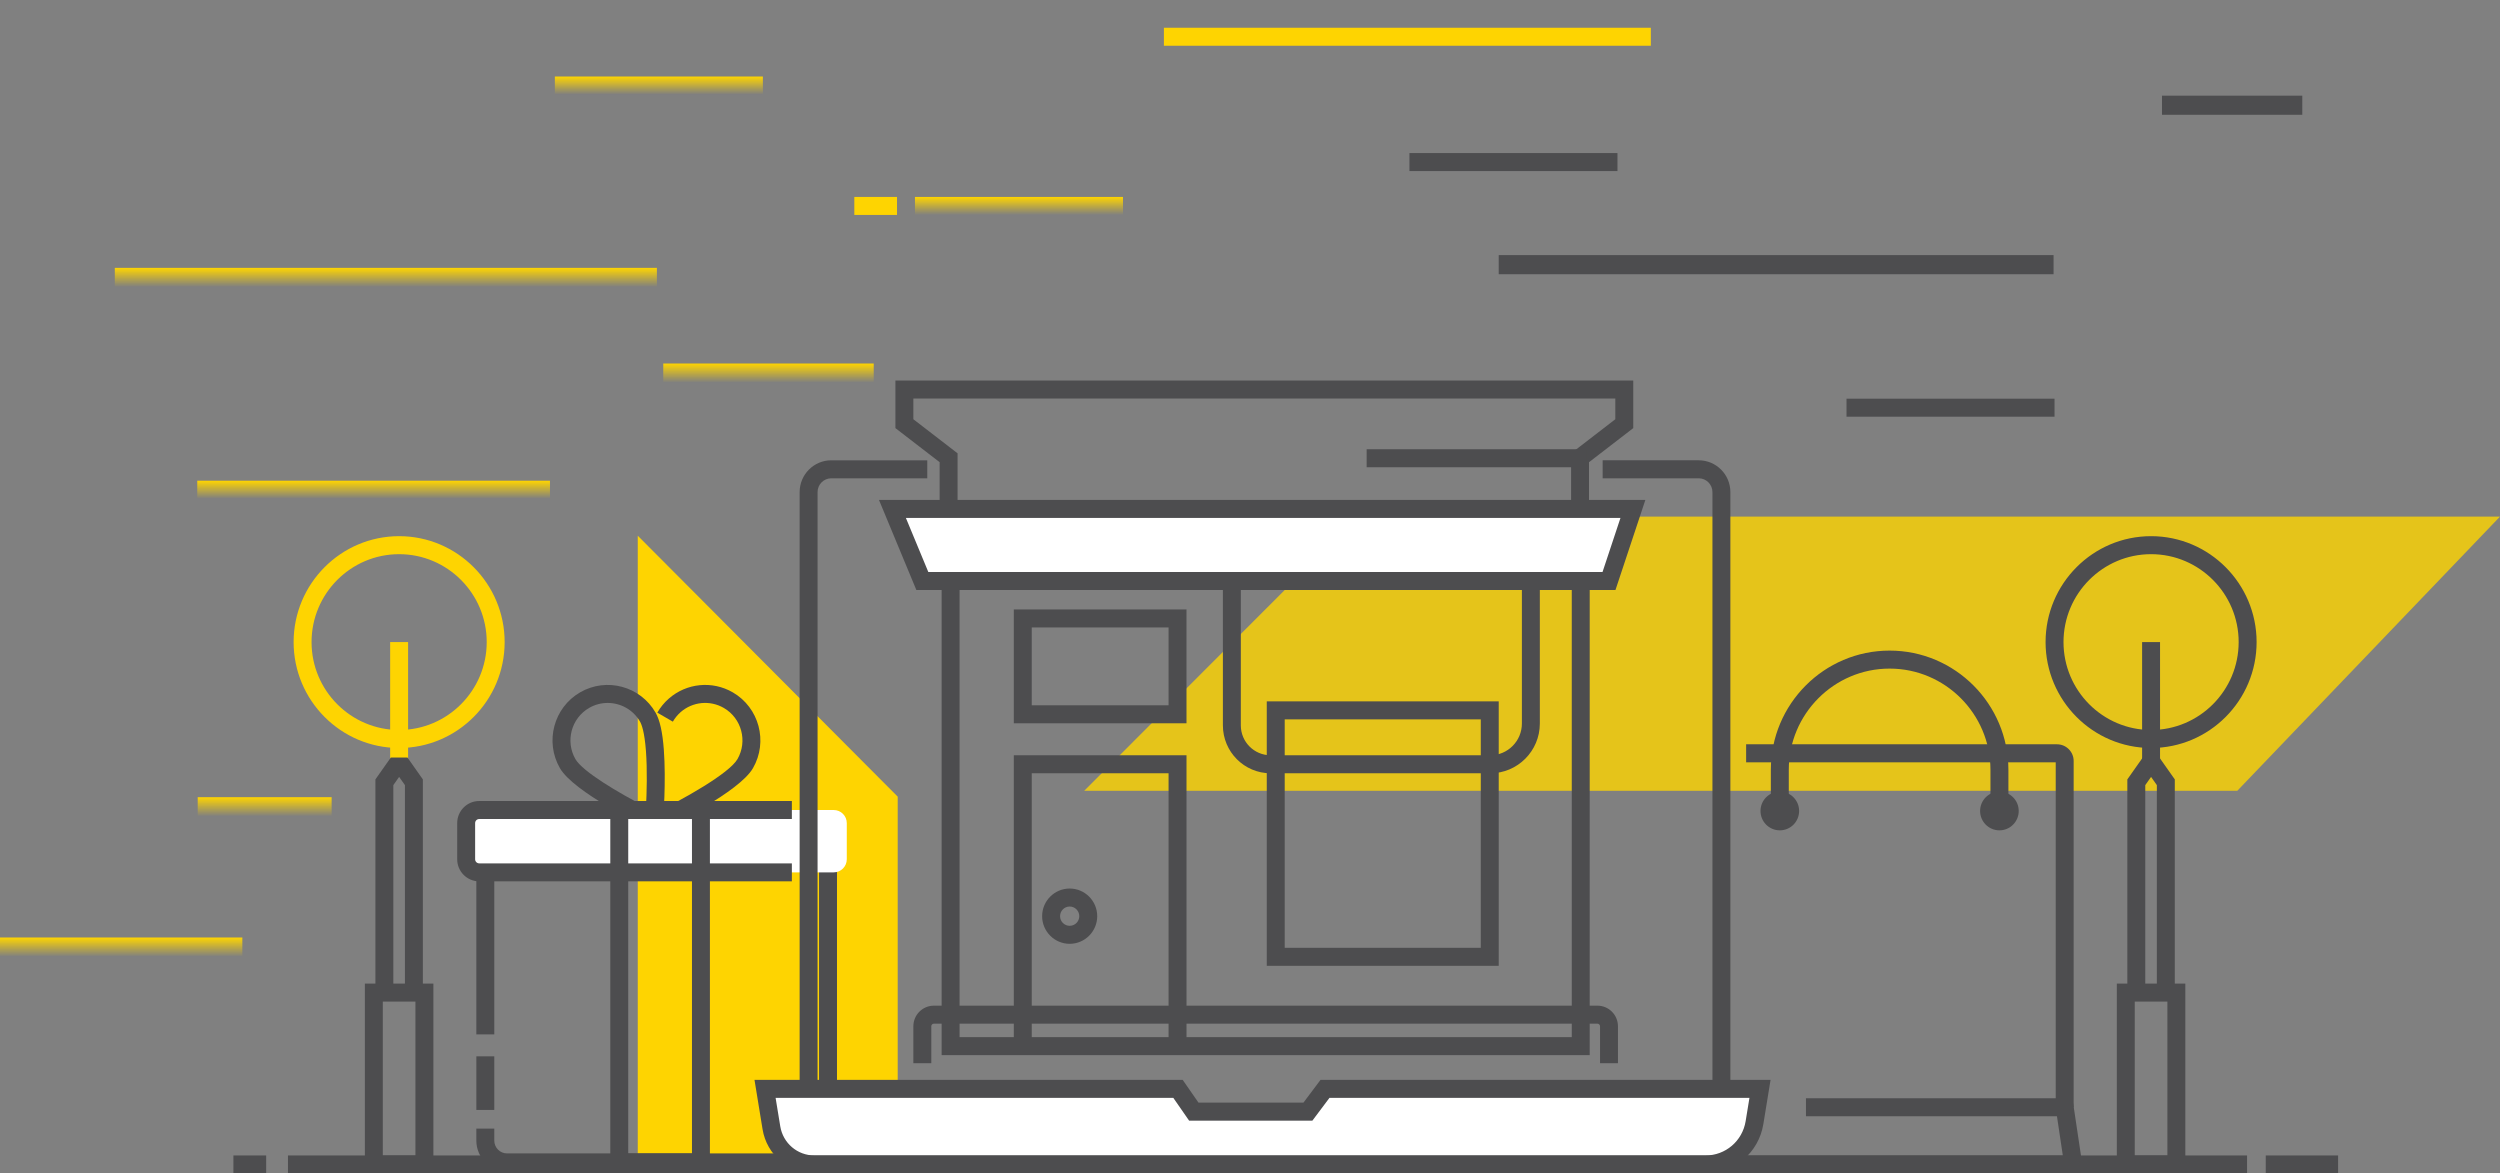 <svg xmlns="http://www.w3.org/2000/svg" width="392" height="184" viewBox="0 0 392 184" fill="none"><rect x="0" y="0" width="392" height="184" fill="#808080" stroke="none"/><g clip-path="url(#clip0)"><path d="M350.803 124H170L212.943 81H392L350.803 124Z" fill="#FED401" fill-opacity="0.8"></path><path d="M100 256.26V84L140.761 124.915V295.511L100 256.26Z" fill="#FED401"></path><path d="M325.15 173.622H322.337V119.529H273.793V116.705H322.538C323.98 116.705 325.15 117.88 325.15 119.325V173.622Z" fill="#4D4D4F"></path><path d="M326.718 184H265.957L266.61 176.777L269.411 177.03L269.035 181.177H323.45L322.531 175.032H283.175V172.209H324.954L326.718 184Z" fill="#4D4D4F"></path><path d="M279.074 130.198C280.746 130.198 282.102 128.838 282.102 127.159C282.102 125.481 280.746 124.121 279.074 124.121C277.402 124.121 276.047 125.481 276.047 127.159C276.047 128.838 277.402 130.198 279.074 130.198Z" fill="#4D4D4F"></path><path d="M313.508 130.198C315.18 130.198 316.535 128.838 316.535 127.159C316.535 125.481 315.18 124.121 313.508 124.121C311.836 124.121 310.48 125.481 310.48 127.159C310.48 128.838 311.836 130.198 313.508 130.198Z" fill="#4D4D4F"></path><path d="M314.919 127.159H312.105V120.709C312.105 111.957 305.012 104.836 296.291 104.836C287.573 104.836 280.482 111.956 280.482 120.709V127.159H277.668V120.709C277.668 110.401 286.022 102.013 296.291 102.013C306.563 102.013 314.919 110.401 314.919 120.709V127.159Z" fill="#4D4D4F"></path><path d="M103.809 130.898L101.965 130.017C100.742 129.431 89.951 124.195 87.792 120.44C85.403 116.287 86.826 110.958 90.962 108.561C95.1 106.163 100.408 107.591 102.795 111.744C103.458 112.894 103.88 114.778 104.086 117.502C104.465 122.498 103.99 128.596 103.97 128.853L103.809 130.898ZM95.284 110.221C94.293 110.221 93.287 110.474 92.369 111.006C89.576 112.626 88.614 116.224 90.227 119.029C91.352 120.985 96.999 124.332 101.294 126.535C101.404 124.328 101.513 120.758 101.281 117.717C101.057 114.752 100.608 113.587 100.359 113.157V113.156C99.278 111.274 97.307 110.221 95.284 110.221Z" fill="#4D4D4F"></path><path d="M103.897 130.016L102.688 127.468C107.004 125.403 114.336 121.288 115.635 119.029C117.249 116.224 116.287 112.627 113.494 111.006C111.324 109.748 108.6 110.018 106.715 111.67C106.235 112.094 105.826 112.595 105.501 113.157L103.066 111.744C103.543 110.914 104.148 110.175 104.862 109.547C107.655 107.097 111.687 106.7 114.899 108.562C119.036 110.96 120.458 116.288 118.069 120.441C115.912 124.195 105.12 129.432 103.897 130.016Z" fill="#4D4D4F"></path><path d="M126.428 183.678H79.503C76.85 183.678 74.691 181.512 74.691 178.848V176.968H77.504V178.848C77.504 179.954 78.401 180.855 79.503 180.855H126.428C127.53 180.855 128.427 179.953 128.427 178.848V133.773H77.504V162.198H74.691V130.95H131.241V178.847C131.241 181.512 129.082 183.678 126.428 183.678Z" fill="#4D4D4F"></path><path d="M77.504 165.634H74.691V174.039H77.504V165.634Z" fill="#4D4D4F"></path><path d="M130.729 136.787H75.139C74.009 136.787 73.094 135.868 73.094 134.734V129.063C73.094 127.929 74.009 127.01 75.139 127.01H130.728C131.859 127.01 132.775 127.93 132.775 129.063V134.734C132.775 135.867 131.859 136.787 130.729 136.787Z" fill="white"></path><path d="M124.165 138.198H75.139C73.235 138.198 71.688 136.644 71.688 134.734V129.063C71.688 127.152 73.236 125.598 75.139 125.598H124.165V128.422H75.139C74.786 128.422 74.5 128.709 74.5 129.064V134.735C74.5 135.089 74.786 135.376 75.139 135.376H124.165V138.198Z" fill="#4D4D4F"></path><path d="M111.313 183.678H95.695V125.598H111.313V183.678ZM98.507 180.855H108.5V128.421H98.507V180.855Z" fill="#4D4D4F"></path><path d="M258.851 4.351H182.5V7.174H258.851V4.351Z" fill="#FED401"></path><path d="M176.084 30.88H143.465V33.703H176.084V30.88Z" fill="url(#paint0_linear)"></path><path d="M119.619 12H87V14.824H119.619V12Z" fill="url(#paint1_linear)"></path><path d="M322.15 62.516H289.531V65.339H322.15V62.516Z" fill="#4D4D4F"></path><path d="M253.619 24H221V26.824H253.619V24Z" fill="#4D4D4F"></path><path d="M361 15H339V18H361V15Z" fill="#4D4D4F"></path><path d="M322 40H235V43H322V40Z" fill="#4D4D4F"></path><path d="M140.652 30.88H133.957V33.703H140.652V30.88Z" fill="#FED401"></path><path d="M266.36 178.267H130.344C127.608 178.267 125.383 176.032 125.383 173.286V77.157C125.383 74.41 127.608 72.175 130.344 72.175H145.396V74.998H130.344C129.159 74.998 128.195 75.967 128.195 77.157V173.286C128.195 174.476 129.159 175.444 130.344 175.444H266.36C267.545 175.444 268.511 174.476 268.511 173.286V77.157C268.511 75.966 267.545 74.998 266.36 74.998H251.295V72.174H266.36C269.098 72.174 271.322 74.409 271.322 77.156V173.284C271.323 176.032 269.098 178.267 266.36 178.267Z" fill="#4D4D4F"></path><path d="M267.417 182.59H127.713C124.358 182.59 121.498 180.152 120.956 176.827L119.961 170.735H184.712L187.19 174.305H205.081L207.758 170.735H275.97L275.106 176.033C274.486 179.814 271.234 182.59 267.417 182.59Z" fill="white"></path><path d="M267.416 184H127.712C123.648 184 120.224 181.079 119.567 177.055L118.305 169.323H185.446L187.922 172.893H204.379L207.057 169.323H277.624L276.493 176.262C275.759 180.747 271.942 184 267.416 184ZM121.615 172.146L122.343 176.599C122.775 179.252 125.033 181.177 127.712 181.177H267.416C270.557 181.177 273.206 178.919 273.715 175.805L274.313 172.146H208.458L205.78 175.717H186.452L183.976 172.146H121.615Z" fill="#4D4D4F"></path><path d="M249.158 82.629H246.347V71.082L253.281 65.736V62.486H143.215V65.736L150.149 71.082V82.629H147.336V72.474L140.402 67.128V59.663H256.094V67.128L249.158 72.474V82.629Z" fill="#4D4D4F"></path><path d="M248.741 70.44H214.289V73.263H248.741V70.44Z" fill="#4D4D4F"></path><path d="M249.265 165.448H147.648V88.409C147.648 86.001 149.849 84.042 152.556 84.042H160.371V86.866H152.556C151.421 86.866 150.461 87.572 150.461 88.409V162.623H246.453V88.409C246.453 87.572 245.493 86.866 244.357 86.866H188.072V84.042H244.357C247.063 84.042 249.266 86.002 249.266 88.409V165.448H249.265Z" fill="#4D4D4F"></path><path d="M253.696 166.705H250.884V160.917C250.884 160.694 250.704 160.511 250.48 160.511H146.431C146.209 160.511 146.028 160.693 146.028 160.917V166.705H143.215V160.917C143.215 159.136 144.658 157.688 146.431 157.688H250.48C252.253 157.688 253.695 159.136 253.695 160.917V166.705H253.696Z" fill="#4D4D4F"></path><path d="M186.044 163.817H183.231V121.248H161.778V163.817H158.965V118.425H186.044V163.817Z" fill="#4D4D4F"></path><path d="M186.043 113.411H158.965V95.561H186.043V113.411ZM161.777 110.588H183.231V98.383H161.777V110.588Z" fill="#4D4D4F"></path><path d="M167.725 147.991C165.344 147.991 163.406 146.045 163.406 143.655C163.406 141.265 165.344 139.321 167.725 139.321C170.107 139.321 172.044 141.265 172.044 143.655C172.044 146.045 170.107 147.991 167.725 147.991ZM167.725 142.143C166.895 142.143 166.219 142.822 166.219 143.655C166.219 144.489 166.895 145.167 167.725 145.167C168.555 145.167 169.232 144.489 169.232 143.655C169.232 142.822 168.555 142.143 167.725 142.143Z" fill="#4D4D4F"></path><path d="M235 151.441H198.629V109.974H235V151.441ZM201.442 148.617H232.187V112.797H201.442V148.617Z" fill="#4D4D4F"></path><path d="M233.683 121.248H199.222C195.102 121.248 191.75 117.883 191.75 113.746V86.866H241.446V113.454C241.445 117.752 237.962 121.248 233.683 121.248ZM194.561 89.69V113.746C194.561 116.326 196.651 118.424 199.221 118.424H233.683C236.413 118.424 238.632 116.194 238.632 113.454V89.69H194.561Z" fill="#4D4D4F"></path><path d="M252.29 91.102H144.621V91.101L139.934 79.805H256.04L252.29 91.102Z" fill="white"></path><path d="M253.304 92.514H143.684L137.824 78.393H257.992L253.304 92.514ZM145.559 89.689L251.276 89.69L254.088 81.217H142.044L145.559 89.689Z" fill="#4D4D4F"></path><path d="M338.695 100.679H335.883V119.84H338.695V100.679Z" fill="#4D4D4F"></path><path d="M338.195 123.107L337.288 121.819L336.379 123.107V155.852H333.566V122.21L335.981 118.783H338.594L341.009 122.21V155.852H338.195" fill="#4D4D4F"></path><path d="M337.29 117.285C328.168 117.285 320.746 109.835 320.746 100.679C320.746 91.521 328.168 84.071 337.29 84.071C346.414 84.071 353.835 91.521 353.835 100.679C353.835 109.835 346.414 117.285 337.29 117.285ZM337.29 86.895C329.719 86.895 323.558 93.078 323.558 100.679C323.558 108.278 329.719 114.462 337.29 114.462C344.862 114.462 351.022 108.278 351.022 100.679C351.022 93.078 344.862 86.895 337.29 86.895Z" fill="#4D4D4F"></path><path d="M342.659 184H331.918V154.226H342.659V184ZM334.729 181.177H339.847V157.05H334.729V181.177Z" fill="#4D4D4F"></path><path d="M63.989 100.679H61.176V119.84H63.989V100.679Z" fill="#FED401"></path><path d="M66.305 155.852H63.493V123.107L62.584 121.819L61.675 123.107V155.852H58.863V122.21L61.278 118.783H63.891L66.305 122.21V155.852Z" fill="#4D4D4F"></path><path d="M62.584 117.285C53.461 117.285 46.039 109.835 46.039 100.679C46.039 91.521 53.461 84.071 62.584 84.071C71.707 84.071 79.128 91.521 79.128 100.679C79.128 109.835 71.707 117.285 62.584 117.285ZM62.584 86.895C55.012 86.895 48.852 93.078 48.852 100.679C48.852 108.278 55.012 114.462 62.584 114.462C70.156 114.462 76.316 108.278 76.316 100.679C76.316 93.078 70.156 86.895 62.584 86.895Z" fill="#FED401"></path><path d="M67.954 184H57.211V154.226H67.955V184H67.954ZM60.023 181.177H65.141V157.05H60.023V181.177Z" fill="#4D4D4F"></path><path d="M41.734 181.177H36.598V184.001H41.734V181.177Z" fill="#4D4D4F"></path><path d="M366.614 181.177H355.27V184.001H366.614V181.177Z" fill="#4D4D4F"></path><path d="M352.339 181.177H45.152V184.001H352.339V181.177Z" fill="#4D4D4F"></path><path d="M86.235 75.374H30.93V78.198H86.235V75.374Z" fill="url(#paint2_linear)"></path><path d="M52 125H31V128H52V125Z" fill="url(#paint3_linear)"></path><path d="M103 42H18V45H103V42Z" fill="url(#paint4_linear)"></path><path d="M137 57H104V60H137V57Z" fill="url(#paint5_linear)"></path><path d="M38 147H-5V150H38V147Z" fill="url(#paint6_linear)"></path></g><defs><linearGradient id="paint0_linear" x1="159.775" y1="30.88" x2="159.775" y2="33.703" gradientUnits="userSpaceOnUse"><stop stop-color="#FED401"></stop><stop offset="1" stop-color="#FED401" stop-opacity="0"></stop></linearGradient><linearGradient id="paint1_linear" x1="103.31" y1="12" x2="103.31" y2="14.824" gradientUnits="userSpaceOnUse"><stop stop-color="#FED401"></stop><stop offset="1" stop-color="#FED401" stop-opacity="0"></stop></linearGradient><linearGradient id="paint2_linear" x1="58.583" y1="75.374" x2="58.583" y2="78.198" gradientUnits="userSpaceOnUse"><stop stop-color="#FED401"></stop><stop offset="1" stop-color="#FED401" stop-opacity="0"></stop></linearGradient><linearGradient id="paint3_linear" x1="41.5" y1="125" x2="41.5" y2="128" gradientUnits="userSpaceOnUse"><stop stop-color="#FED401"></stop><stop offset="1" stop-color="#FED401" stop-opacity="0"></stop></linearGradient><linearGradient id="paint4_linear" x1="60.5" y1="42" x2="60.5" y2="45" gradientUnits="userSpaceOnUse"><stop stop-color="#FED401"></stop><stop offset="1" stop-color="#FED401" stop-opacity="0"></stop></linearGradient><linearGradient id="paint5_linear" x1="120.5" y1="57" x2="120.5" y2="60" gradientUnits="userSpaceOnUse"><stop stop-color="#FED401"></stop><stop offset="1" stop-color="#FED401" stop-opacity="0"></stop></linearGradient><linearGradient id="paint6_linear" x1="16.5" y1="147" x2="16.5" y2="150" gradientUnits="userSpaceOnUse"><stop stop-color="#FED401"></stop><stop offset="1" stop-color="#FED401" stop-opacity="0"></stop></linearGradient><clipPath id="clip0"><rect width="392" height="184" fill="white"></rect></clipPath></defs></svg>